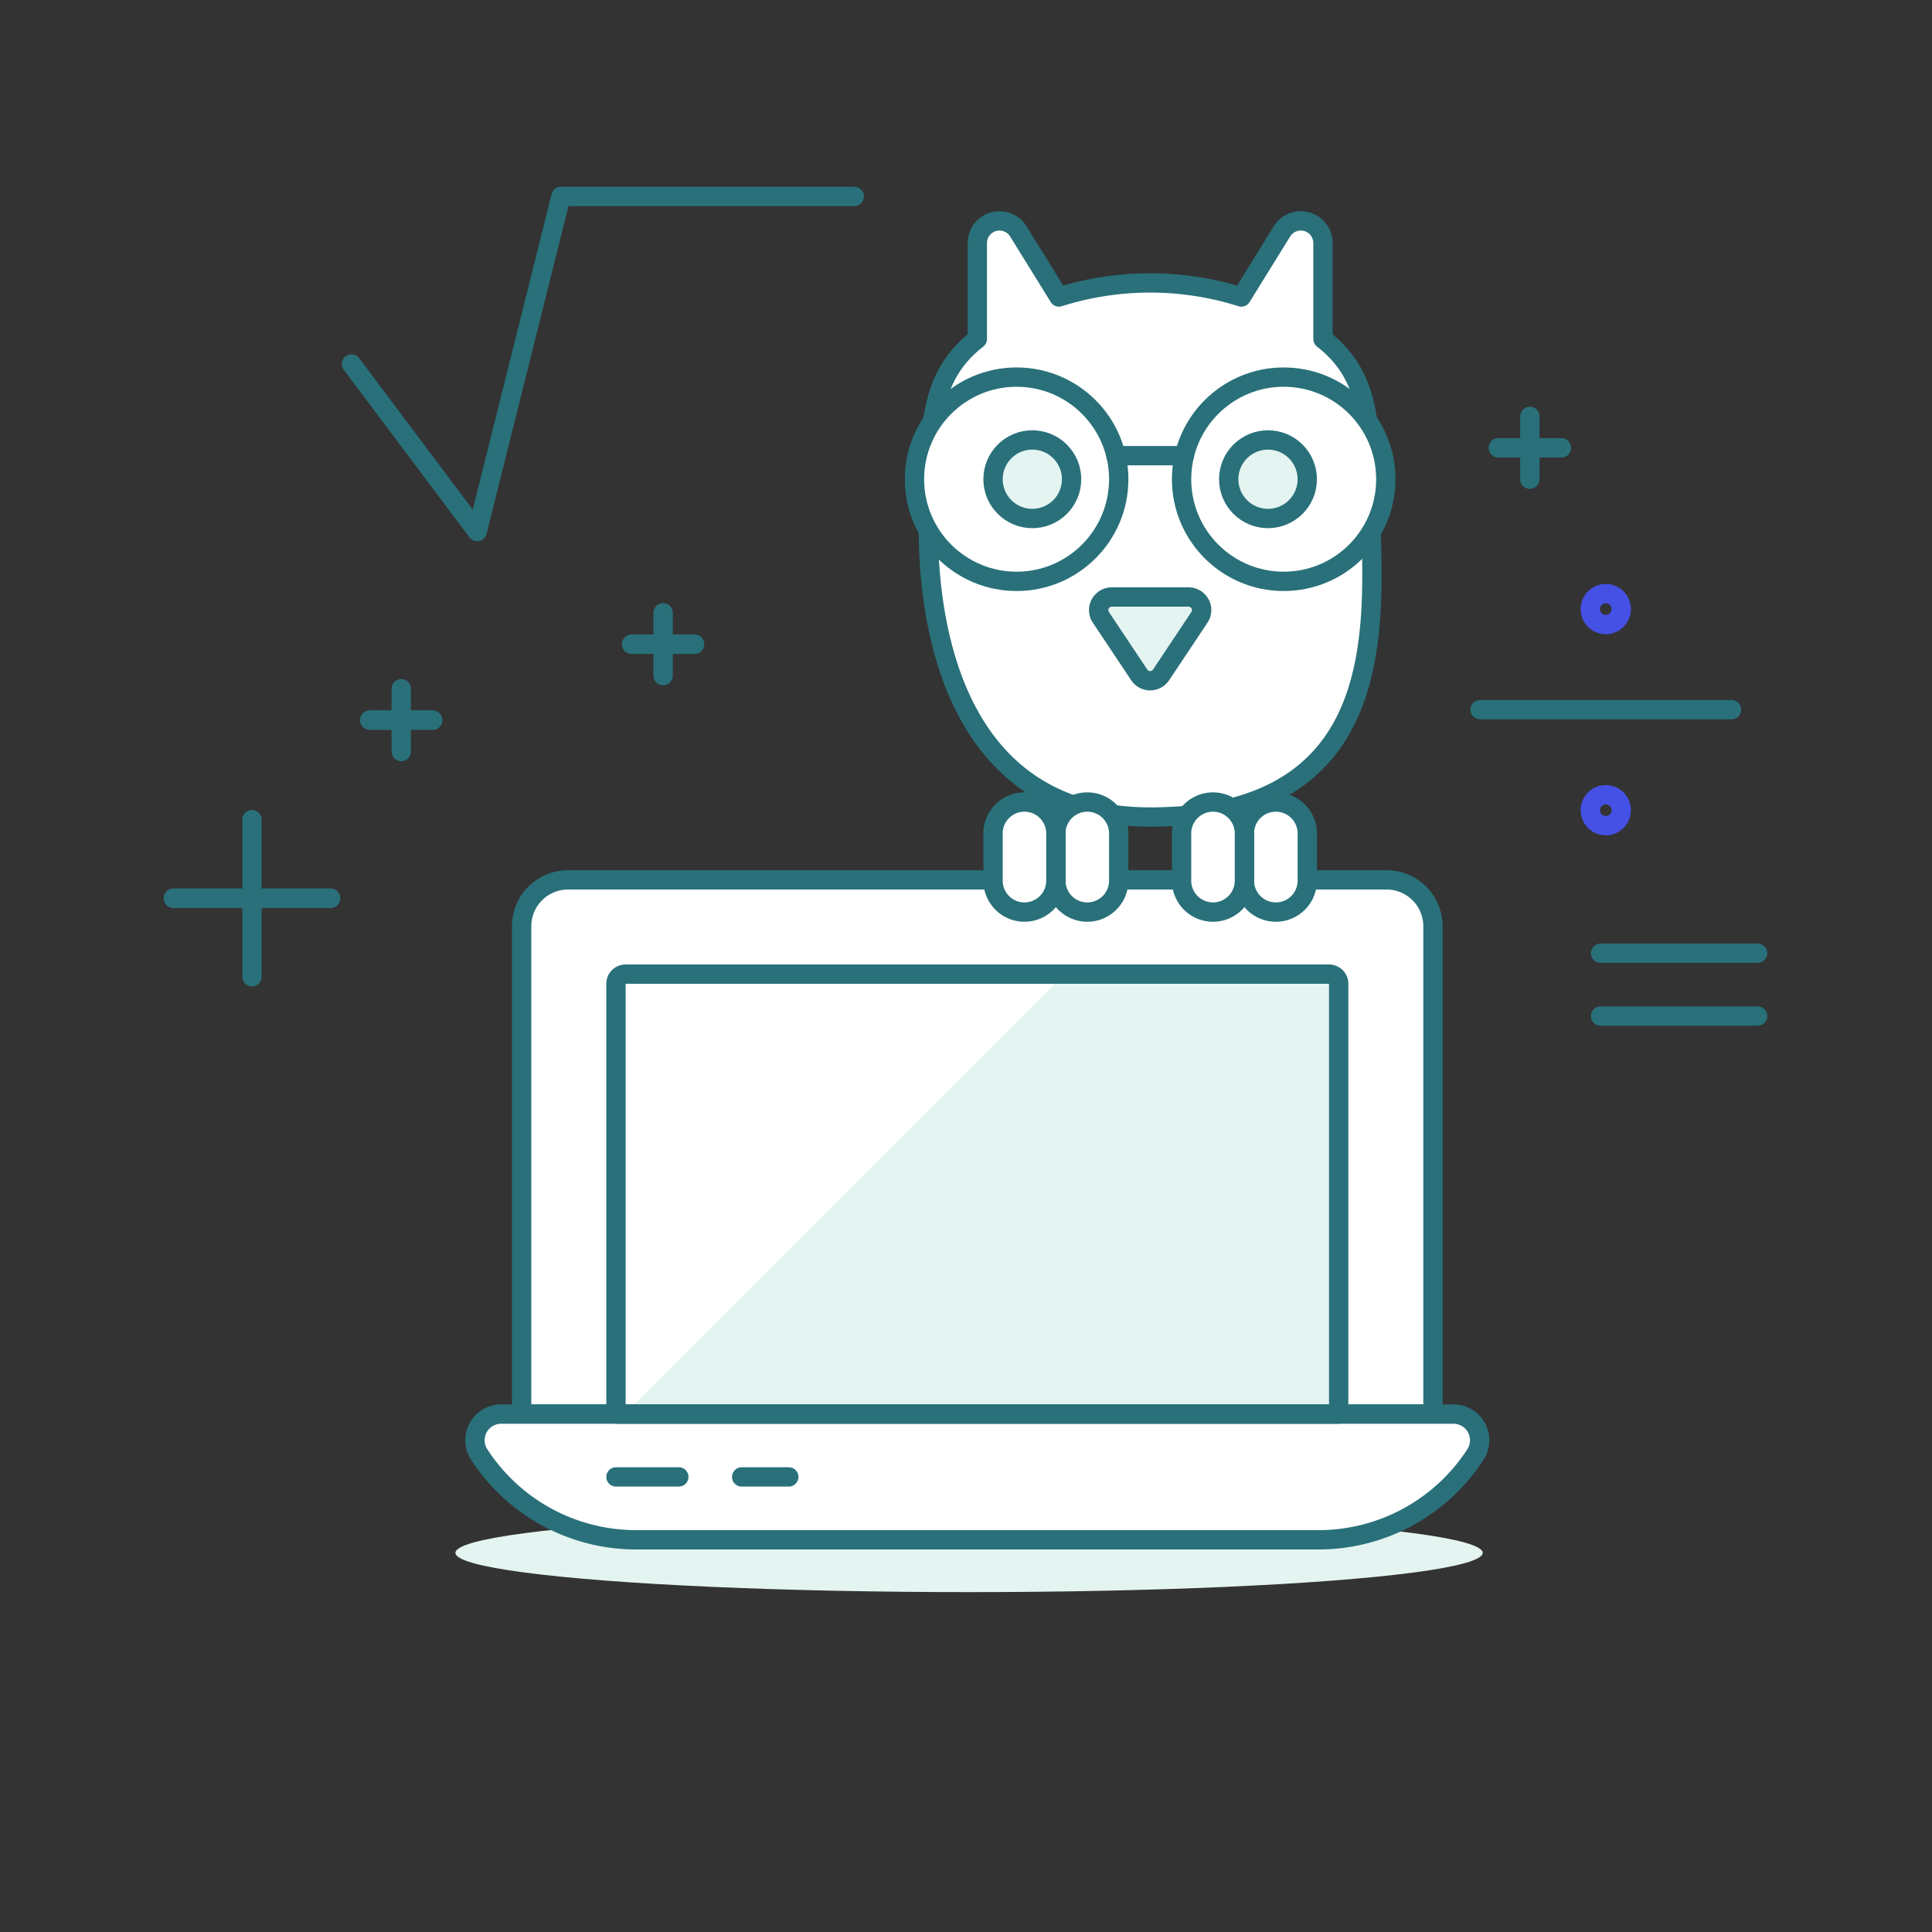 <svg xmlns="http://www.w3.org/2000/svg" viewBox="0 0 100 100">
  <rect x="0" y="0" width="100" height="100" fill="#333333" stroke="none"/>
  <defs>
    <style>
      .a {
        fill: #dfeff7;
      }

      .b, .e {
        fill: #fff;
      }

      .c, .f {
        fill: #E4F4F1;
      }

      .d, .g {
        fill: none;
      }

      .d, .e, .f, .g {
        stroke: #29707A;
        stroke-linecap: round;
      }

      .d, .e, .f {
        stroke-linejoin: round;
      }

      .g {
        stroke-miterlimit: 10;
      }

      .h {
        fill: #4550e5;
      }
    </style>
  </defs>
  <title>education-owl-3--education-learning-owl-WISDOM-HOOTER-laptop-study-MATH-SCIENCE-CALCULUS-ASSIGNMENT</title>
  <g>
    <g>
      <path class="b" d="M68.477,17.548V12.577a1.148,1.148,0,0,0-2.124-.6l-2.1,3.395a15.675,15.675,0,0,0-9.443,0l-2.1-3.395a1.148,1.148,0,0,0-2.124.6v4.971c-2.5,1.926-2.44,4.643-2.44,7.664,0,0-1.9,17.077,11.386,17.077S70.917,31.05,70.917,25.212C70.917,22.191,70.976,19.474,68.477,17.548Z"/>
      <ellipse class="c" cx="50.159" cy="80.375" rx="26.586" ry="2.033"/>
      <path class="d" d="M68.477,17.548V12.577a1.148,1.148,0,0,0-2.124-.6l-2.1,3.395a15.675,15.675,0,0,0-9.443,0l-2.1-3.395a1.148,1.148,0,0,0-2.124.6v4.971c-2.5,1.926-2.44,4.643-2.44,7.664,0,0-1.9,17.077,11.386,17.077S70.917,31.05,70.917,25.212C70.917,22.191,70.976,19.474,68.477,17.548Z"/>
      <circle class="b" cx="52.619" cy="24.805" r="5.286"/>
      <path class="e" d="M71.77,45.542H29.4a2.4,2.4,0,0,0-2.4,2.4v25.25H74.17V47.942A2.4,2.4,0,0,0,71.77,45.542Z"/>
      <path class="c" d="M69.29,73.192H31.882V50.921a.5.5,0,0,1,.5-.5H68.79a.5.5,0,0,1,.5.5Z"/>
      <path class="b" d="M32.56,50.421a.678.678,0,0,0-.678.678V73.192h.453l22.77-22.771Z"/>
      <path class="b" d="M68.22,79.7H32.952a9.682,9.682,0,0,1-8.144-4.408,1.354,1.354,0,0,1,1.135-2.1H75.229a1.355,1.355,0,0,1,1.134,2.1A9.678,9.678,0,0,1,68.22,79.7Z"/>
      <circle class="d" cx="52.619" cy="24.805" r="5.286"/>
      <circle class="b" cx="66.444" cy="24.805" r="5.286"/>
      <circle class="d" cx="66.444" cy="24.805" r="5.286"/>
      <line class="d" x1="57.764" y1="23.585" x2="61.299" y2="23.585"/>
      <path class="f" d="M57.545,30.9a.678.678,0,0,0-.564,1.054l1.987,2.98a.678.678,0,0,0,1.127,0l1.987-2.98a.678.678,0,0,0-.564-1.054Z"/>
      <path class="e" d="M68.22,79.7H32.952a9.682,9.682,0,0,1-8.144-4.408,1.354,1.354,0,0,1,1.135-2.1H75.229a1.355,1.355,0,0,1,1.134,2.1A9.678,9.678,0,0,1,68.22,79.7Z"/>
      <path class="d" d="M69.29,73.192H31.882V50.921a.5.5,0,0,1,.5-.5H68.79a.5.5,0,0,1,.5.5Z"/>
      <path class="e" d="M57.905,45.542a1.627,1.627,0,1,1-3.253,0V43.1a1.627,1.627,0,0,1,3.253,0Z"/>
      <path class="e" d="M54.652,45.542a1.627,1.627,0,1,1-3.253,0V43.1a1.627,1.627,0,0,1,3.253,0Z"/>
      <path class="e" d="M67.664,45.542a1.627,1.627,0,1,1-3.253,0V43.1a1.627,1.627,0,0,1,3.253,0Z"/>
      <path class="e" d="M64.411,45.542a1.627,1.627,0,1,1-3.253,0V43.1a1.627,1.627,0,0,1,3.253,0Z"/>
      <g>
        <line class="g" x1="82.844" y1="49.337" x2="90.976" y2="49.337"/>
        <line class="g" x1="82.844" y1="52.59" x2="90.976" y2="52.59"/>
      </g>
      <g>
        <line class="d" x1="8.976" y1="46.491" x2="17.108" y2="46.491"/>
        <line class="d" x1="8.976" y1="46.491" x2="17.108" y2="46.491"/>
        <line class="d" x1="13.042" y1="42.425" x2="13.042" y2="50.557"/>
      </g>
      <g>
        <line class="d" x1="19.142" y1="37.274" x2="22.394" y2="37.274"/>
        <line class="d" x1="19.142" y1="37.274" x2="22.394" y2="37.274"/>
        <line class="d" x1="20.768" y1="35.648" x2="20.768" y2="38.901"/>
      </g>
      <g>
        <line class="d" x1="32.695" y1="33.344" x2="35.948" y2="33.344"/>
        <line class="d" x1="32.695" y1="33.344" x2="35.948" y2="33.344"/>
        <line class="d" x1="34.322" y1="31.717" x2="34.322" y2="34.97"/>
      </g>
      <g>
        <line class="d" x1="77.558" y1="23.178" x2="80.811" y2="23.178"/>
        <line class="d" x1="77.558" y1="23.178" x2="80.811" y2="23.178"/>
        <line class="d" x1="79.184" y1="21.552" x2="79.184" y2="24.805"/>
      </g>
      <g>
        <line class="g" x1="76.609" y1="36.732" x2="89.621" y2="36.732"/>
        <path class="h" d="M83.115,31.226a.3.3,0,1,1-.3.3.3.3,0,0,1,.3-.3m0-1a1.3,1.3,0,1,0,1.3,1.3,1.3,1.3,0,0,0-1.3-1.3Z"/>
        <path class="h" d="M83.115,41.636a.3.3,0,1,1-.3.3.3.3,0,0,1,.3-.3m0-1a1.3,1.3,0,1,0,1.3,1.3,1.3,1.3,0,0,0-1.3-1.3Z"/>
      </g>
      <polyline class="d" points="18.193 18.841 24.699 27.516 29.036 10.167 44.216 10.167"/>
      <line class="d" x1="40.827" y1="76.445" x2="38.388" y2="76.445"/>
      <line class="d" x1="35.135" y1="76.445" x2="31.882" y2="76.445"/>
      <circle class="f" cx="53.432" cy="24.805" r="2.033"/>
      <circle class="f" cx="65.631" cy="24.805" r="2.033"/>
    </g>
  </g>
</svg>

